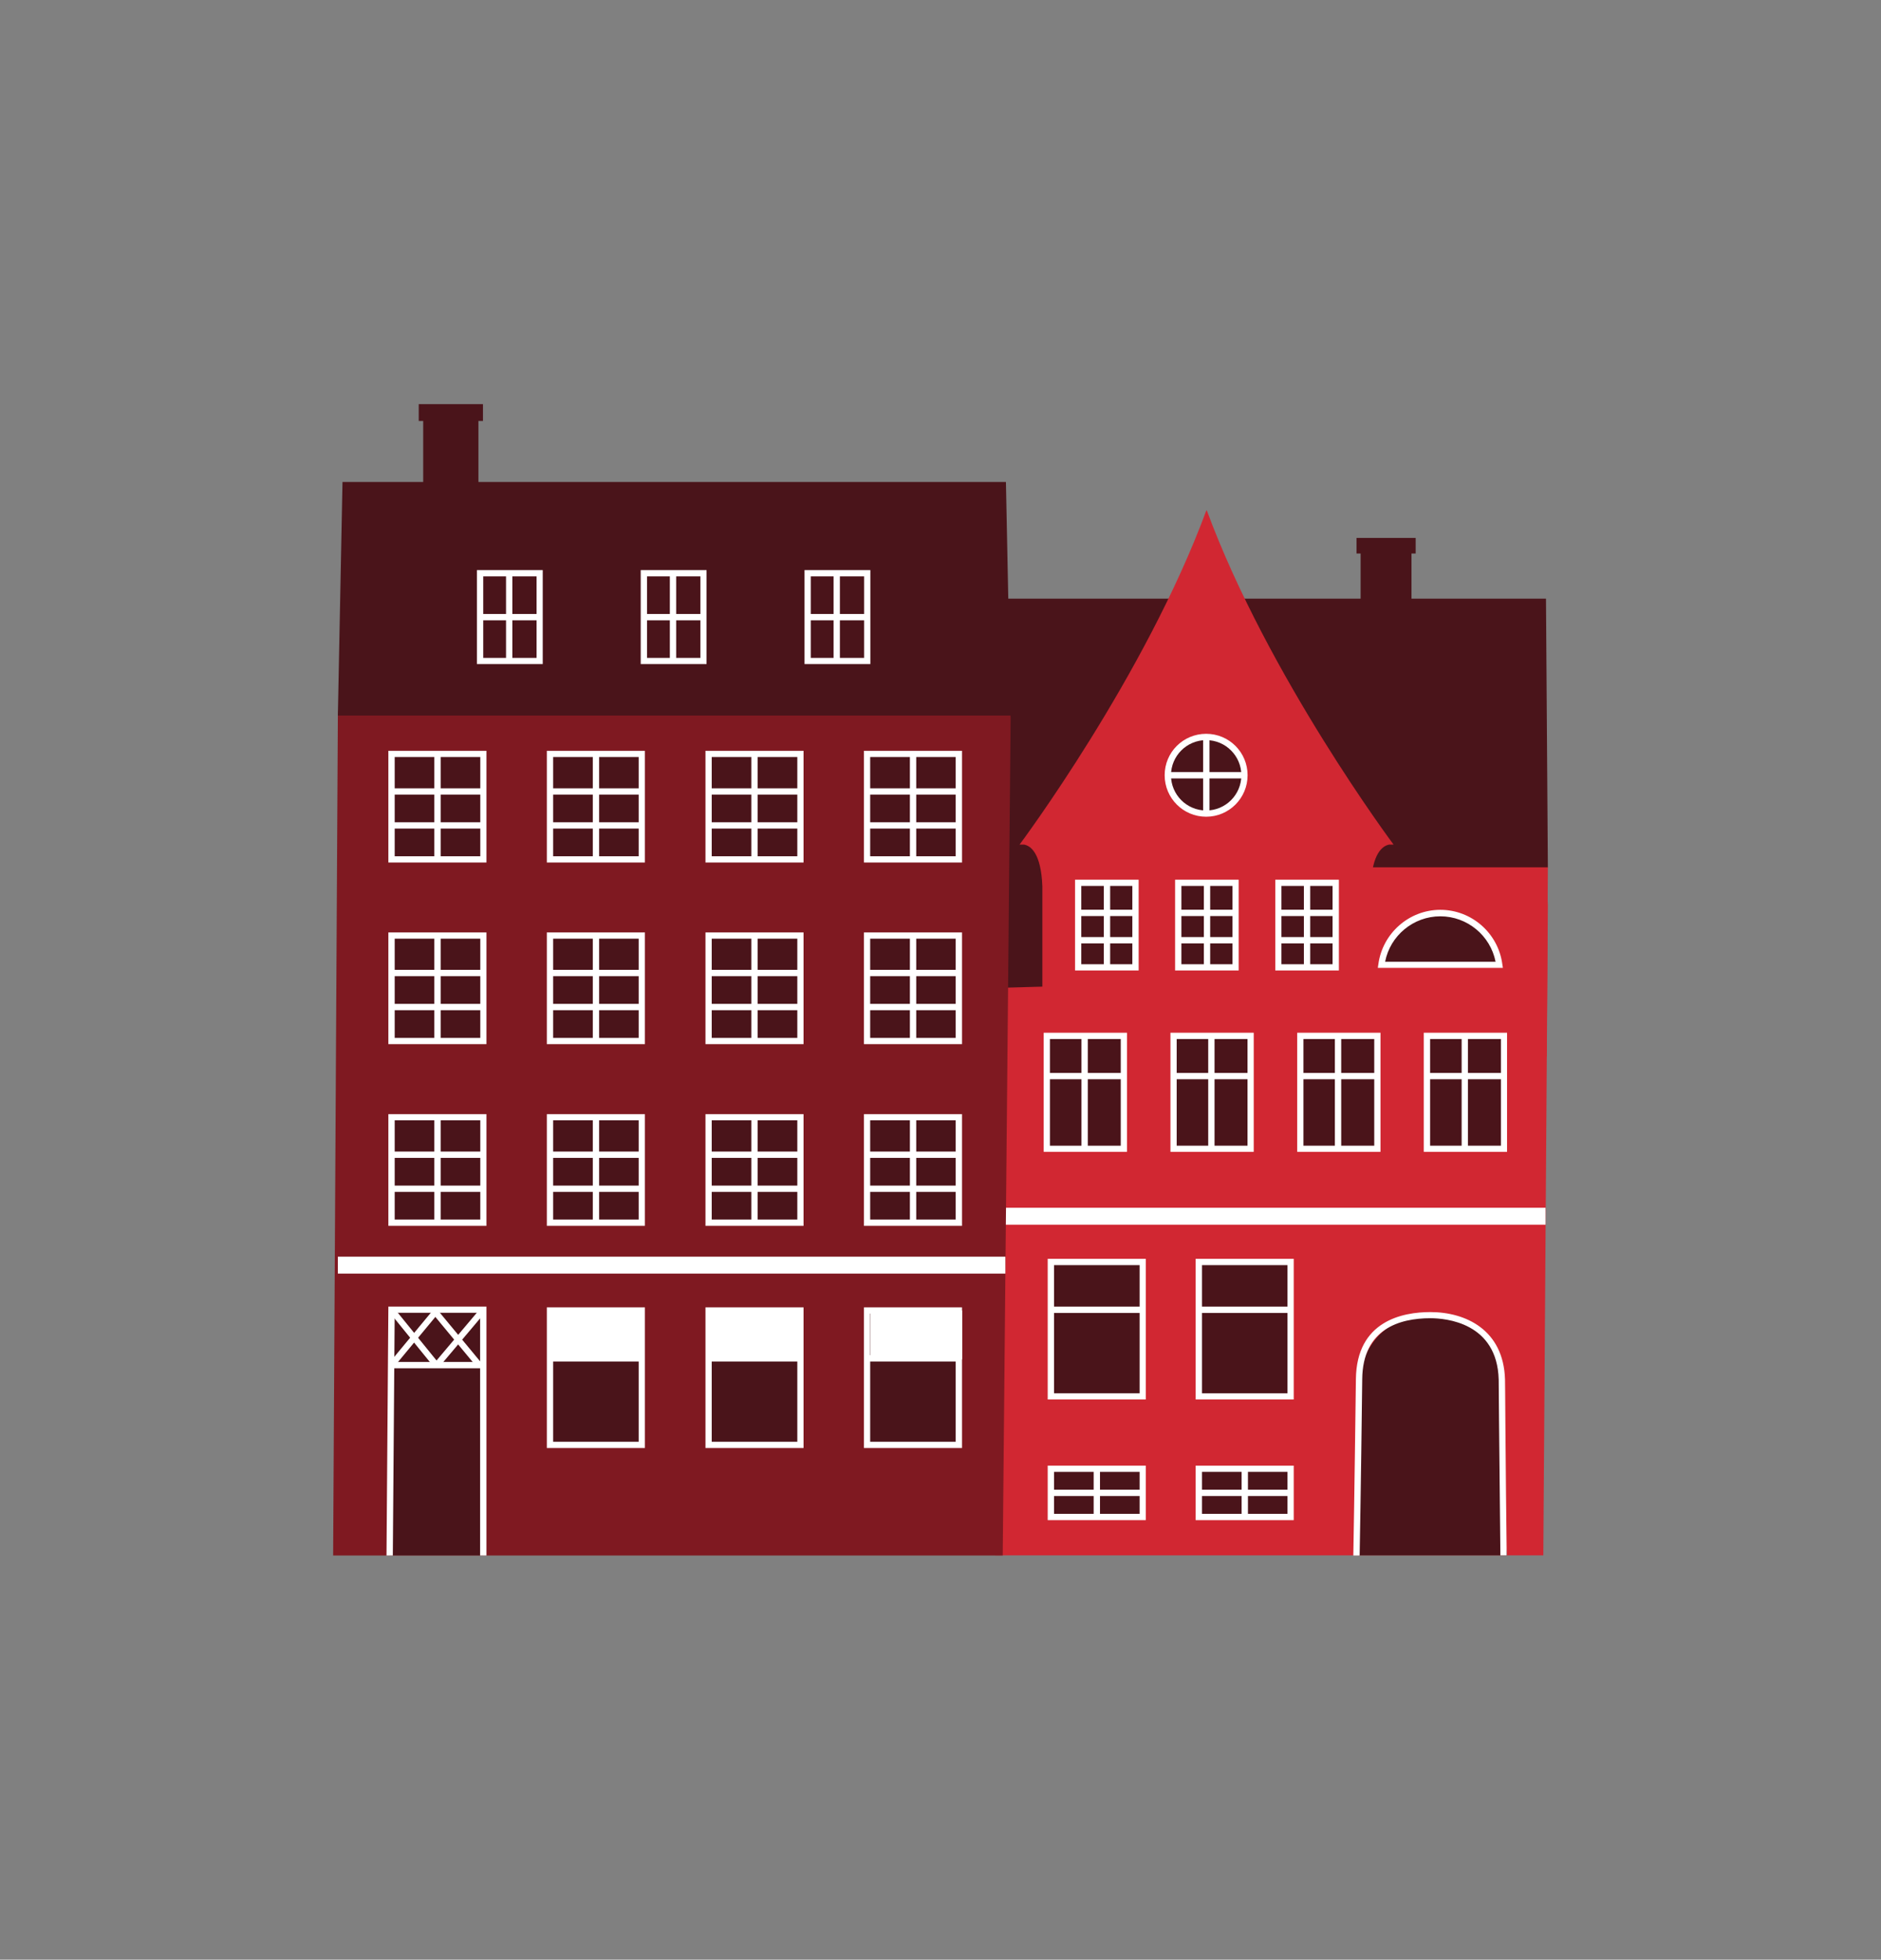 <?xml version="1.0" encoding="UTF-8"?>
<svg id="Layer_1" xmlns="http://www.w3.org/2000/svg" version="1.1" viewBox="0 0 211.17 220">
  <rect x="0" y="0" width="211.17" height="220" fill="#808080" stroke="none"/>
  <!-- Generator: Adobe Illustrator 29.6.1, SVG Export Plug-In . SVG Version: 2.1.1 Build 9)  -->
  <defs>
    <style>
      .st0 {
        fill: #4a141a;
      }

      .st1 {
        fill: #7f1921;
      }

      .st2 {
        fill: #fff;
      }

      .st3 {
        fill: #d12732;
      }
    </style>
  </defs>
  <g>
    <polygon class="st3" points="173.26 174.61 173.77 101.63 173.03 84.51 111.99 85.06 111.74 87.42 111.74 174.61 173.26 174.61"/>
    <polygon class="st0" points="173.56 67.21 150.5 67.21 147.84 67.21 147.8 67.21 147.78 67.21 111.33 67.21 111.74 110.91 117.22 110.76 168.14 101.41 173.77 97.37 173.56 67.21"/>
    <path class="st3" d="M135.45,57.3s0,.03-.01.04c0-.01-.01-.04-.01-.04-6.89,18.68-20.97,37.52-20.97,37.52h.51c.71.12,1.91.93,2.05,4.69v12.33h36.87v-12.33c.14-3.76,1.35-4.55,2.05-4.69h.51s-14.08-18.85-20.97-37.52h-.04Z"/>
    <polygon class="st3" points="173.64 118.62 135.69 114.92 135.69 97.37 173.77 97.37 173.64 118.62"/>
    <rect class="st2" x="111.45" y="135.59" width="62.06" height="1.9"/>
    <g>
      <rect class="st0" x="152.75" y="61.35" width="5.71" height="12.67"/>
      <rect class="st0" x="152.29" y="60.39" width="6.64" height="1.75"/>
    </g>
    <g>
      <rect class="st0" x="120.91" y="99.07" width="6.57" height="9.54"/>
      <path class="st2" d="M127.83,108.95h-7.14v-10.19h7.14v10.19ZM121.39,108.25h5.73v-8.79h-5.73v8.79Z"/>
      <rect class="st2" x="121.05" y="105.2" width="6.43" height=".71"/>
      <rect class="st2" x="121.05" y="102.13" width="6.43" height=".71"/>
      <rect class="st2" x="123.92" y="99.07" width=".71" height="9.54"/>
    </g>
    <g>
      <rect class="st0" x="132.15" y="99.07" width="6.57" height="9.54"/>
      <path class="st2" d="M139.06,108.95h-7.14v-10.19h7.14v10.19ZM132.63,108.25h5.73v-8.79h-5.73v8.79Z"/>
      <rect class="st2" x="132.28" y="105.2" width="6.43" height=".71"/>
      <rect class="st2" x="132.28" y="102.13" width="6.43" height=".71"/>
      <rect class="st2" x="135.15" y="99.07" width=".71" height="9.54"/>
    </g>
    <g>
      <rect class="st0" x="143.39" y="99.07" width="6.57" height="9.54"/>
      <path class="st2" d="M150.31,108.95h-7.14v-10.19h7.14v10.19ZM143.86,108.25h5.74v-8.79h-5.74v8.79Z"/>
      <rect class="st2" x="143.51" y="105.2" width="6.43" height=".71"/>
      <rect class="st2" x="143.51" y="102.13" width="6.43" height=".71"/>
      <rect class="st2" x="146.38" y="99.07" width=".71" height="9.54"/>
    </g>
    <g>
      <circle class="st0" cx="135.41" cy="87.03" r="4.3"/>
      <path class="st2" d="M135.41,91.69c-2.57,0-4.66-2.08-4.66-4.66s2.08-4.65,4.66-4.65,4.65,2.08,4.65,4.65-2.08,4.66-4.65,4.66ZM135.41,83.09c-2.18,0-3.95,1.77-3.95,3.95s1.77,3.95,3.95,3.95,3.95-1.77,3.95-3.95-1.77-3.95-3.95-3.95Z"/>
    </g>
    <g>
      <rect class="st2" x="135.07" y="82.73" width=".71" height="8.58"/>
      <rect class="st2" x="131.29" y="86.68" width="8.58" height=".71"/>
    </g>
    <rect class="st0" x="117.34" y="116.22" width="8.82" height="12.74"/>
    <path class="st2" d="M126.52,129.31h-9.35v-13.37h9.35v13.37ZM117.87,128.62h7.95v-11.97h-7.95s0,11.97,0,11.97Z"/>
    <rect class="st2" x="117.52" y="120.45" width="8.65" height=".71"/>
    <rect class="st2" x="121.41" y="116.14" width=".71" height="12.83"/>
    <rect class="st0" x="131.57" y="116.22" width="8.82" height="12.74"/>
    <path class="st2" d="M140.75,129.31h-9.35v-13.37h9.35v13.37ZM132.1,128.62h7.95v-11.97h-7.95v11.97Z"/>
    <rect class="st2" x="131.75" y="120.45" width="8.65" height=".71"/>
    <rect class="st2" x="135.64" y="116.14" width=".71" height="12.83"/>
    <g>
      <rect class="st0" x="145.8" y="116.22" width="8.82" height="12.74"/>
      <path class="st2" d="M154.98,129.31h-9.35v-13.37h9.35v13.37ZM146.33,128.62h7.95v-11.97h-7.95v11.97Z"/>
      <rect class="st2" x="145.98" y="120.45" width="8.65" height=".71"/>
      <rect class="st2" x="149.86" y="116.14" width=".71" height="12.83"/>
    </g>
    <g>
      <rect class="st0" x="160.03" y="116.22" width="8.82" height="12.74"/>
      <path class="st2" d="M169.19,129.31h-9.35v-13.37h9.35v13.37ZM160.55,128.62h7.95v-11.97h-7.95v11.97Z"/>
      <rect class="st2" x="160.19" y="120.45" width="8.65" height=".71"/>
      <rect class="st2" x="164.09" y="116.14" width=".71" height="12.83"/>
    </g>
    <g>
      <path class="st0" d="M168.24,107.84c.07,1.07-2.72.47-6.41.47s-6.38.64-6.42,0c-.21-3.69,2.59-5.81,6.28-5.81s6.39,3.11,6.55,5.32h0Z"/>
      <path class="st2" d="M168.71,108.66h-14.03l.06-.4c.46-3.48,3.45-6.12,6.96-6.12s6.5,2.62,6.96,6.12l.06.4ZM155.49,107.97h12.41c-.58-2.94-3.18-5.1-6.2-5.1s-5.63,2.16-6.2,5.1h-.01Z"/>
    </g>
    <g>
      <rect class="st0" x="117.76" y="141.58" width="10.51" height="15.18"/>
      <g>
        <path class="st2" d="M128.63,157.11h-11.01v-15.79h11.01v15.79ZM118.33,156.42h9.61v-14.39h-9.61s0,14.39,0,14.39Z"/>
        <rect class="st2" x="117.97" y="146.69" width="10.3" height=".71"/>
      </g>
    </g>
    <g>
      <rect class="st0" x="134.39" y="141.58" width="10.51" height="15.18"/>
      <g>
        <path class="st2" d="M145.24,157.11h-11.01v-15.79h11.01v15.79ZM134.94,156.42h9.6v-14.39h-9.6v14.39Z"/>
        <rect class="st2" x="134.59" y="146.69" width="10.3" height=".71"/>
      </g>
    </g>
    <g>
      <rect class="st0" x="117.76" y="164.87" width="10.51" height="5.45"/>
      <path class="st2" d="M128.63,170.66h-11.01v-6.12h11.01v6.12ZM118.33,169.95h9.61v-4.71h-9.61s0,4.71,0,4.71Z"/>
      <rect class="st2" x="117.97" y="167.24" width="10.3" height=".71"/>
      <rect class="st2" x="122.78" y="164.81" width=".71" height="5.51"/>
    </g>
    <g>
      <rect class="st0" x="134.39" y="164.87" width="10.51" height="5.45"/>
      <path class="st2" d="M145.24,170.66h-11.01v-6.12h11.01v6.12ZM134.94,169.95h9.6v-4.71h-9.6v4.71Z"/>
      <rect class="st2" x="134.59" y="167.24" width="10.3" height=".71"/>
      <rect class="st2" x="139.39" y="164.81" width=".71" height="5.51"/>
    </g>
    <path class="st0" d="M152.44,174.61h16.74s.03-.06.01-.08c-.39-2.14-.35-17.15-.39-18.14-.19-3.65-1.28-8.75-8.33-8.75-4.7,0-8.28,3.48-8,9.51.03.54.08,14.53,0,17.46h-.03Z"/>
    <path class="st2" d="M152.64,174.63h-.71c.1-5.05.28-18.91.29-19.8.07-6.56,5.27-7.53,8.36-7.53,3.95,0,8.22,1.98,8.38,7.57,0,.18.03,2.11.04,4.74.04,4.71.1,11.7.15,15h-.71c-.04-3.3-.11-10.29-.15-15-.03-2.62-.04-4.55-.04-4.73-.17-6.39-5.92-6.89-7.67-6.89-3.45,0-7.6,1.19-7.65,6.84,0,.87-.19,14.75-.29,19.79h0Z"/>
  </g>
  <polygon class="st1" points="112.57 174.63 113.46 80.59 113.24 77.18 38.22 77.78 37.93 80.33 37.4 174.63 112.57 174.63"/>
  <rect class="st0" x="47.51" y="46.41" width="6.2" height="13.71"/>
  <polygon class="st0" points="112.93 54.11 84.95 54.11 81.72 54.11 81.68 54.11 81.65 54.11 38.45 54.11 37.93 80.33 81.65 80.33 81.68 80.33 81.72 80.33 94.39 80.33 113.46 80.33 112.93 54.11"/>
  <rect class="st2" x="37.93" y="141.08" width="74.94" height="1.9"/>
  <rect class="st0" x="43.74" y="125.36" width="10.51" height="11.91"/>
  <path class="st2" d="M54.61,137.62h-11.01v-12.54h11.01v12.54ZM44.31,136.91h9.61v-11.14h-9.61v11.14Z"/>
  <rect class="st2" x="43.96" y="133.1" width="10.3" height=".71"/>
  <rect class="st2" x="43.96" y="129.28" width="10.3" height=".71"/>
  <rect class="st2" x="48.76" y="125.36" width=".71" height="11.91"/>
  <g>
    <rect class="st0" x="61.54" y="125.36" width="10.51" height="11.91"/>
    <g>
      <path class="st2" d="M72.4,137.62h-11.01v-12.54h11.01v12.54ZM62.1,136.91h9.6v-11.14h-9.6v11.14Z"/>
      <rect class="st2" x="61.75" y="133.1" width="10.3" height=".71"/>
      <rect class="st2" x="61.75" y="129.28" width="10.3" height=".71"/>
      <rect class="st2" x="66.55" y="125.36" width=".71" height="11.91"/>
    </g>
  </g>
  <g>
    <rect class="st0" x="61.54" y="147.03" width="10.51" height="15.18"/>
    <g>
      <path class="st2" d="M72.4,162.56h-11.01v-15.79h11.01v15.79ZM62.1,161.86h9.6v-14.39h-9.6v14.39Z"/>
      <rect class="st2" x="61.75" y="152.14" width="10.3" height=".71"/>
    </g>
  </g>
  <g>
    <rect class="st0" x="79.33" y="147.03" width="10.51" height="15.18"/>
    <g>
      <path class="st2" d="M90.21,162.56h-11.01v-15.79h11.01v15.79ZM79.9,161.86h9.61v-14.39h-9.61v14.39Z"/>
      <rect class="st2" x="79.54" y="152.14" width="10.3" height=".71"/>
    </g>
  </g>
  <g>
    <rect class="st0" x="97.14" y="147.03" width="10.51" height="15.18"/>
    <g>
      <path class="st2" d="M108,162.56h-11.01v-15.79h11.01v15.79ZM97.69,161.86h9.6v-14.39h-9.6v14.39Z"/>
      <rect class="st2" x="97.35" y="152.14" width="10.3" height=".71"/>
    </g>
  </g>
  <g>
    <rect class="st0" x="79.33" y="125.36" width="10.51" height="11.91"/>
    <g>
      <path class="st2" d="M90.21,137.62h-11.01v-12.54h11.01v12.54ZM79.9,136.91h9.61v-11.14h-9.61v11.14Z"/>
      <rect class="st2" x="79.54" y="133.1" width="10.3" height=".71"/>
      <rect class="st2" x="79.54" y="129.28" width="10.3" height=".71"/>
      <rect class="st2" x="84.35" y="125.36" width=".71" height="11.91"/>
    </g>
  </g>
  <g>
    <rect class="st0" x="97.14" y="125.36" width="10.51" height="11.91"/>
    <g>
      <path class="st2" d="M108,137.62h-11.01v-12.54h11.01v12.54ZM97.69,136.91h9.6v-11.14h-9.6v11.14Z"/>
      <rect class="st2" x="97.35" y="133.1" width="10.3" height=".71"/>
      <rect class="st2" x="97.35" y="129.28" width="10.3" height=".71"/>
      <rect class="st2" x="102.15" y="125.36" width=".71" height="11.91"/>
    </g>
  </g>
  <g>
    <g>
      <rect class="st0" x="43.74" y="104.96" width="10.51" height="11.91"/>
      <g>
        <path class="st2" d="M54.61,117.22h-11.01v-12.54h11.01v12.54ZM44.31,116.52h9.61v-11.14h-9.61v11.14Z"/>
        <rect class="st2" x="43.96" y="112.7" width="10.3" height=".71"/>
        <rect class="st2" x="43.96" y="108.88" width="10.3" height=".71"/>
        <rect class="st2" x="48.76" y="104.96" width=".71" height="11.91"/>
      </g>
    </g>
    <g>
      <rect class="st0" x="61.54" y="104.96" width="10.51" height="11.91"/>
      <g>
        <path class="st2" d="M72.4,117.22h-11.01v-12.54h11.01v12.54ZM62.1,116.52h9.6v-11.14h-9.6v11.14Z"/>
        <rect class="st2" x="61.75" y="112.7" width="10.3" height=".71"/>
        <rect class="st2" x="61.75" y="108.88" width="10.3" height=".71"/>
        <rect class="st2" x="66.55" y="104.96" width=".71" height="11.91"/>
      </g>
    </g>
    <g>
      <rect class="st0" x="79.33" y="104.96" width="10.51" height="11.91"/>
      <g>
        <path class="st2" d="M90.21,117.22h-11.01v-12.54h11.01v12.54ZM79.9,116.52h9.61v-11.14h-9.61v11.14Z"/>
        <rect class="st2" x="79.54" y="112.7" width="10.3" height=".71"/>
        <rect class="st2" x="79.54" y="108.88" width="10.3" height=".71"/>
        <rect class="st2" x="84.35" y="104.96" width=".71" height="11.91"/>
      </g>
    </g>
    <g>
      <rect class="st0" x="97.14" y="104.96" width="10.51" height="11.91"/>
      <g>
        <path class="st2" d="M108,117.22h-11.01v-12.54h11.01v12.54ZM97.69,116.52h9.6v-11.14h-9.6v11.14Z"/>
        <rect class="st2" x="97.35" y="112.7" width="10.3" height=".71"/>
        <rect class="st2" x="97.35" y="108.88" width="10.3" height=".71"/>
        <rect class="st2" x="102.15" y="104.96" width=".71" height="11.91"/>
      </g>
    </g>
  </g>
  <g>
    <rect class="st0" x="43.74" y="84.57" width="10.51" height="11.91"/>
    <g>
      <path class="st2" d="M54.61,96.83h-11.01v-12.54h11.01v12.54ZM44.31,96.13h9.61v-11.14h-9.61v11.14Z"/>
      <rect class="st2" x="43.96" y="92.31" width="10.3" height=".71"/>
      <rect class="st2" x="43.96" y="88.5" width="10.3" height=".71"/>
      <rect class="st2" x="48.76" y="84.57" width=".71" height="11.91"/>
    </g>
  </g>
  <g>
    <rect class="st0" x="61.54" y="84.57" width="10.51" height="11.91"/>
    <g>
      <path class="st2" d="M72.4,96.83h-11.01v-12.54h11.01v12.54ZM62.1,96.13h9.6v-11.14h-9.6v11.14Z"/>
      <rect class="st2" x="61.75" y="92.31" width="10.3" height=".71"/>
      <rect class="st2" x="61.75" y="88.5" width="10.3" height=".71"/>
      <rect class="st2" x="66.55" y="84.57" width=".71" height="11.91"/>
    </g>
  </g>
  <g>
    <rect class="st0" x="79.33" y="84.57" width="10.51" height="11.91"/>
    <g>
      <path class="st2" d="M90.21,96.83h-11.01v-12.54h11.01v12.54ZM79.9,96.13h9.61v-11.14h-9.61v11.14Z"/>
      <rect class="st2" x="79.54" y="92.31" width="10.3" height=".71"/>
      <rect class="st2" x="79.54" y="88.5" width="10.3" height=".71"/>
      <rect class="st2" x="84.35" y="84.57" width=".71" height="11.91"/>
    </g>
  </g>
  <g>
    <rect class="st0" x="97.14" y="84.57" width="10.51" height="11.91"/>
    <g>
      <path class="st2" d="M108,96.83h-11.01v-12.54h11.01v12.54ZM97.69,96.13h9.6v-11.14h-9.6v11.14Z"/>
      <rect class="st2" x="97.35" y="92.31" width="10.3" height=".71"/>
      <rect class="st2" x="97.35" y="88.5" width="10.3" height=".71"/>
      <rect class="st2" x="102.15" y="84.57" width=".71" height="11.91"/>
    </g>
  </g>
  <g>
    <rect class="st0" x="43.74" y="146.96" width="10.51" height="27.65"/>
    <polygon class="st2" points="44.1 174.63 43.39 174.63 43.6 146.69 54.61 146.69 54.61 174.63 53.9 174.63 53.9 147.38 44.31 147.38 44.1 174.63"/>
    <rect class="st2" x="43.96" y="152.9" width="10.3" height=".71"/>
    <rect class="st2" x="42.5" y="149.78" width="8.07" height=".69" transform="translate(-98.76 90.19) rotate(-50.36)"/>
    <rect class="st2" x="50.88" y="146.1" width=".69" height="8.07" transform="translate(-83.99 67.18) rotate(-39.63)"/>
    <rect class="st2" x="46.12" y="146.14" width=".69" height="8.02" transform="translate(-84.21 62.82) rotate(-39.05)"/>
    <rect class="st2" x="47.55" y="149.82" width="8.14" height=".69" transform="translate(-96.44 92.8) rotate(-49.85)"/>
  </g>
  <rect class="st0" x="53.74" y="64.3" width="6.85" height="9.9"/>
  <path class="st2" d="M60.93,74.55h-7.39v-10.55h7.39v10.55ZM54.25,73.86h5.99v-9.15h-5.99v9.15Z"/>
  <rect class="st2" x="53.9" y="68.93" width="6.68" height=".71"/>
  <rect class="st2" x="56.81" y="64.3" width=".71" height="9.9"/>
  <rect class="st0" x="72.12" y="64.3" width="6.85" height="9.9"/>
  <path class="st2" d="M79.32,74.55h-7.39v-10.55h7.39v10.55ZM72.64,73.86h5.99v-9.15h-5.99v9.15Z"/>
  <rect class="st2" x="72.29" y="68.93" width="6.68" height=".71"/>
  <rect class="st2" x="75.2" y="64.3" width=".71" height="9.9"/>
  <rect class="st0" x="90.51" y="64.3" width="6.85" height="9.9"/>
  <path class="st2" d="M97.71,74.55h-7.39v-10.55h7.39v10.55ZM91.02,73.86h5.99v-9.15h-5.99v9.15Z"/>
  <rect class="st2" x="90.66" y="68.93" width="6.68" height=".71"/>
  <rect class="st2" x="93.58" y="64.3" width=".71" height="9.9"/>
  <rect class="st2" x="61.75" y="147.12" width="10.3" height="5.49"/>
  <rect class="st2" x="79.57" y="147.12" width="10.3" height="5.49"/>
  <rect class="st2" x="97.71" y="147.12" width="10.3" height="5.49"/>
  <rect class="st0" x="47.01" y="45.37" width="7.21" height="1.89"/>
</svg>